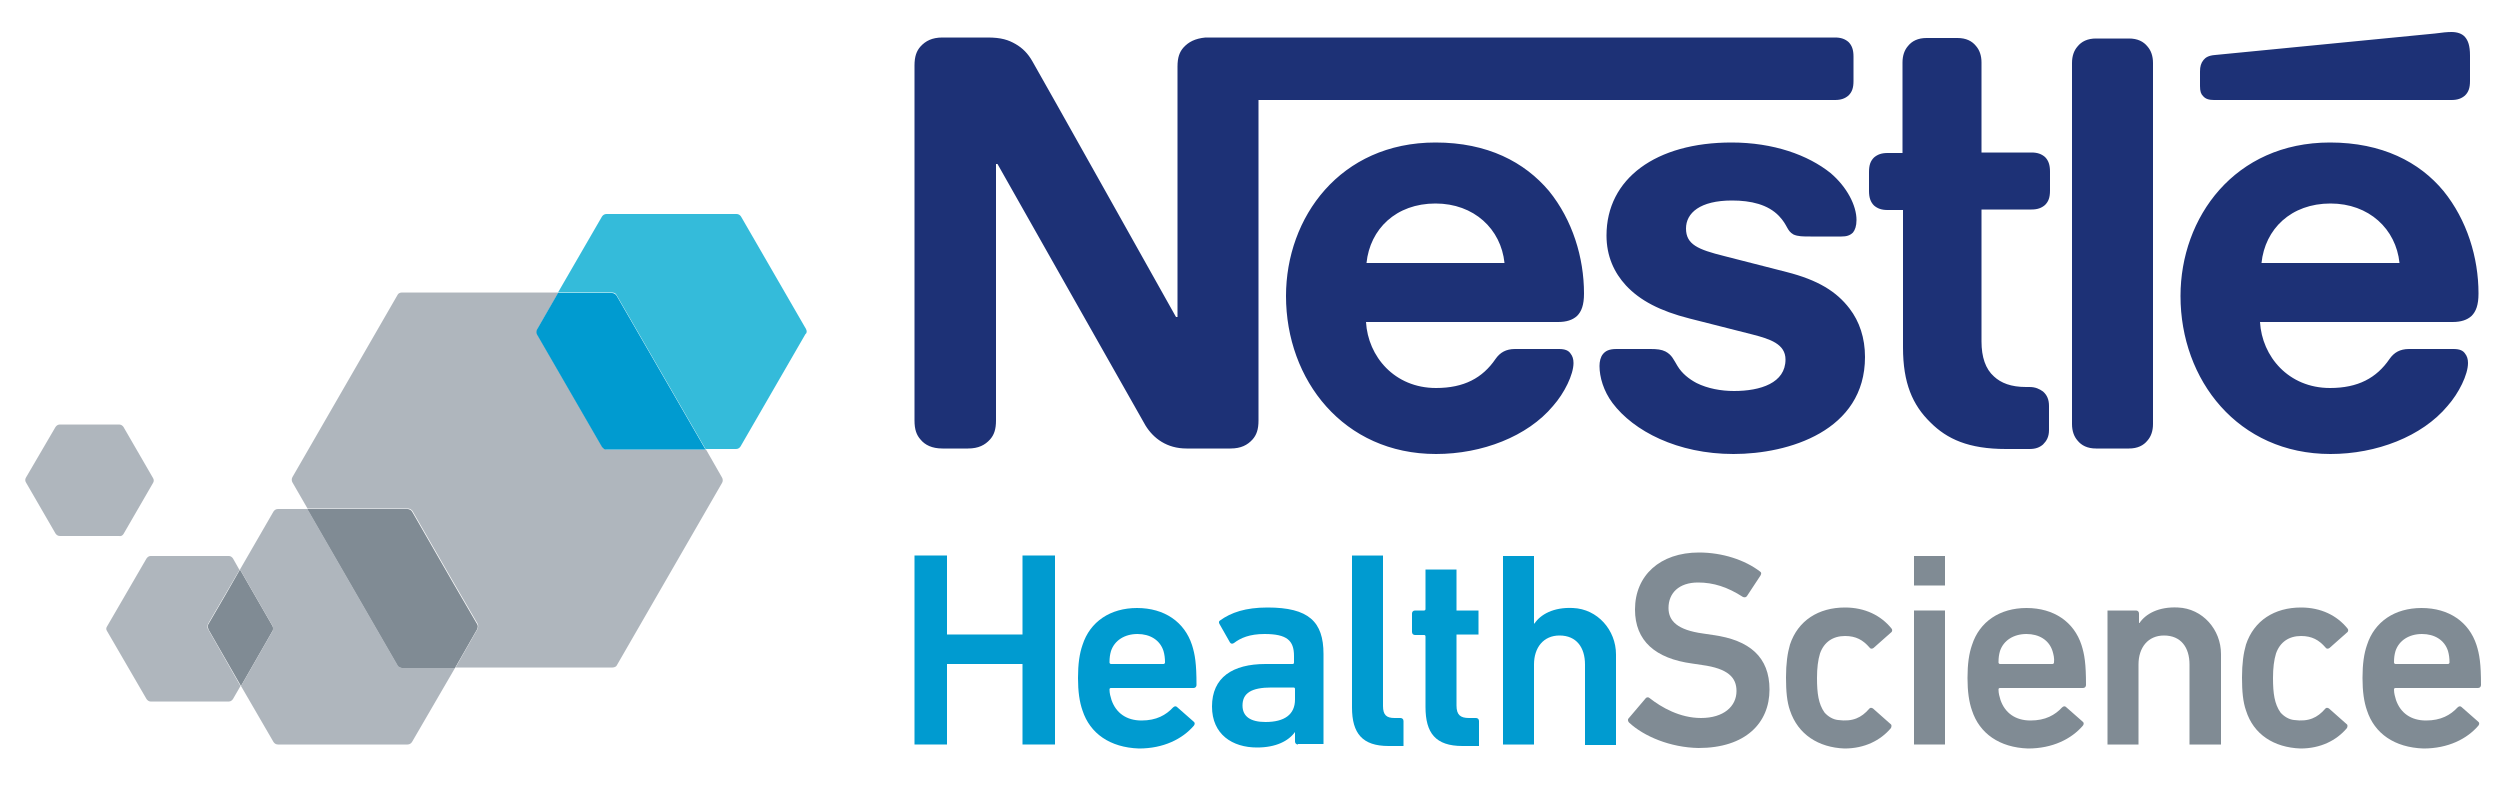<?xml version="1.0" encoding="utf-8"?>
<!-- Generator: Adobe Illustrator 27.0.0, SVG Export Plug-In . SVG Version: 6.00 Build 0)  -->
<svg version="1.1" id="Vrstva_1" xmlns="http://www.w3.org/2000/svg" xmlns:xlink="http://www.w3.org/1999/xlink" x="0px" y="0px"
	 viewBox="0 0 500 159" style="enable-background:new 0 0 500 159;" xml:space="preserve">
<style type="text/css">
	.st0{fill:#009BD0;}
	.st1{fill:#808B94;}
	.st2{opacity:0.5;}
	.st3{fill:#7D868C;}
	.st4{fill:none;}
	.st5{opacity:0.6;}
	.st6{fill:#0090BC;}
	.st7{fill:#AFB6BD;}
	.st8{fill:#1D3176;}
	.st9{fill:#34BBDA;}
</style>
<path class="st0" d="M216.5,142.1c-0.6-1.7-0.9-3.8-0.9-6.5c0-2.8,0.3-4.9,0.9-6.6c1.5-4.7,5.6-7.4,10.9-7.4c5.5,0,9.5,2.8,11,7.4
	c0.6,1.9,0.9,3.7,0.9,8c0,0.3-0.2,0.6-0.6,0.6h-16.5c-0.2,0-0.3,0.1-0.3,0.3c0,0.8,0.2,1.4,0.4,2.1c0.9,2.6,3,4.1,6,4.1
	c3,0,4.9-1.1,6.3-2.6c0.3-0.3,0.6-0.3,0.8-0.1l3.3,2.9c0.3,0.2,0.3,0.5,0.1,0.8c-2.3,2.7-6.1,4.6-11,4.6
	C222,149.5,218,146.7,216.5,142.1 M232.7,130.2c-0.7-2.2-2.7-3.4-5.2-3.4c-2.6,0-4.6,1.3-5.3,3.4c-0.2,0.7-0.3,1.3-0.3,2.3
	c0,0.2,0.2,0.3,0.3,0.3h10.5c0.2,0,0.3-0.2,0.3-0.3C233,131.6,232.9,130.9,232.7,130.2"/>
<path class="st0" d="M259.6,148.9c-0.3,0-0.6-0.2-0.6-0.6v-1.9H259c-1.3,1.8-3.8,3.1-7.6,3.1c-4.9,0-9-2.6-9-8.2
	c0-5.8,4.1-8.5,10.7-8.5h5.4c0.2,0,0.3-0.1,0.3-0.3v-1.3c0-3.1-1.4-4.4-5.9-4.4c-3,0-4.8,0.8-6.1,1.8c-0.3,0.2-0.6,0.2-0.8-0.1
	l-2.1-3.7c-0.2-0.3-0.1-0.6,0.1-0.7c2.2-1.6,5.1-2.6,9.5-2.6c8.2,0,11.2,2.8,11.2,9.3v18H259.6z M259,139.9v-2.1
	c0-0.2-0.1-0.3-0.3-0.3h-4.4c-4,0-5.8,1.1-5.8,3.6c0,2.2,1.6,3.3,4.6,3.3C256.9,144.4,259,142.9,259,139.9"/>
<path class="st0" d="M277.7,149.2c-5.2,0-7.3-2.5-7.3-7.7v-30.4h6.2v30.1c0,1.8,0.7,2.4,2.3,2.4h1.2c0.3,0,0.6,0.2,0.6,0.6v5l0,0
	H277.7z"/>
<path class="st0" d="M292.5,149.2c-5.4,0-7.4-2.6-7.4-7.8v-14.1c0-0.2-0.1-0.3-0.3-0.3H283c-0.3,0-0.6-0.2-0.6-0.6v-3.7
	c0-0.3,0.2-0.6,0.6-0.6h1.8c0.2,0,0.3-0.1,0.3-0.3v-7.9h6.2v8.2h4.4v4.8h-4.4v14.2c0,1.9,0.8,2.5,2.5,2.5h1.4c0.3,0,0.6,0.2,0.6,0.6
	v5l0,0H292.5z"/>
<path class="st0" d="M317,148.9L317,148.9l0-16c0-3.4-1.7-5.8-5.1-5.8c-3.2,0-5.1,2.4-5.1,5.8v16h-6.2v-37.7h6.2v13.5h0.1
	c1.2-1.8,3.8-3.3,7.7-3.1c4.9,0.2,8.6,4.4,8.6,9.3v18.1H317z"/>
<path class="st1" d="M325.8,144.5c-0.2-0.2-0.3-0.6-0.1-0.8l3.4-4c0.2-0.3,0.6-0.3,0.8-0.1c2.4,1.9,6.1,4,10.3,4
	c4.5,0,7.1-2.3,7.1-5.4c0-2.7-1.7-4.5-6.9-5.2l-2-0.3c-7.3-1-11.4-4.5-11.4-10.8c0-6.8,5-11.4,12.8-11.4c4.7,0,9.2,1.5,12.2,3.8
	c0.3,0.2,0.3,0.4,0.1,0.8l-2.7,4.1c-0.2,0.3-0.5,0.3-0.8,0.2c-3.1-2-5.9-2.9-9-2.9c-3.8,0-5.9,2.1-5.9,5.1c0,2.6,1.8,4.4,6.9,5.1
	l2,0.3c7.3,1,11.3,4.4,11.3,10.9c0,6.7-4.8,11.7-14.2,11.7C334.1,149.5,328.8,147.3,325.8,144.5"/>
<path class="st1" d="M358,142.1c-0.6-1.7-0.8-3.8-0.8-6.6c0-2.8,0.3-4.9,0.8-6.6c1.6-4.8,5.7-7.4,11-7.4c4,0,7.2,1.6,9.3,4.2
	c0.2,0.2,0.2,0.6-0.1,0.8l-3.5,3.1c-0.3,0.2-0.6,0.2-0.8-0.1c-1.3-1.5-2.7-2.3-4.9-2.3c-2.4,0-4.2,1.2-5,3.5
	c-0.4,1.3-0.6,2.9-0.6,4.9c0,3.1,0.3,5.2,1.5,6.9c0.7,0.8,1.7,1.4,2.7,1.5c3,0.4,4.7-0.5,6.2-2.2c0.2-0.3,0.5-0.3,0.8-0.1l3.5,3.1
	c0.3,0.2,0.2,0.5,0.1,0.8c-2.1,2.5-5.3,4.1-9.3,4.1C363.7,149.5,359.6,146.9,358,142.1"/>
<path class="st1" d="M382.8,117.1L382.8,117.1l0-5.9h6.2v5.9l0,0H382.8z M382.8,148.9L382.8,148.9l0-26.8h6.2v26.8H382.8z"/>
<path class="st1" d="M394.4,142.1c-0.6-1.7-0.9-3.8-0.9-6.5c0-2.8,0.3-4.9,0.9-6.6c1.5-4.7,5.6-7.4,10.9-7.4c5.5,0,9.5,2.8,11,7.4
	c0.6,1.9,0.9,3.7,0.9,8c0,0.3-0.2,0.6-0.6,0.6H400c-0.2,0-0.3,0.1-0.3,0.3c0,0.8,0.2,1.4,0.4,2.1c0.9,2.6,3,4.1,6,4.1
	c3,0,4.9-1.1,6.3-2.6c0.3-0.3,0.6-0.3,0.8-0.1l3.3,2.9c0.3,0.2,0.3,0.5,0.1,0.8c-2.3,2.7-6.1,4.6-11,4.6
	C399.9,149.5,395.9,146.7,394.4,142.1 M410.5,130.2c-0.7-2.2-2.7-3.4-5.2-3.4c-2.6,0-4.6,1.3-5.3,3.4c-0.2,0.7-0.3,1.3-0.3,2.3
	c0,0.2,0.2,0.3,0.3,0.3h10.5c0.2,0,0.3-0.2,0.3-0.3C410.9,131.6,410.7,130.9,410.5,130.2"/>
<path class="st1" d="M437.9,148.9v-16c0-3.4-1.7-5.8-5.1-5.8c-3.2,0-5.1,2.4-5.1,5.8v16h-6.2v-26.8h5.7c0.3,0,0.6,0.2,0.6,0.6v1.9
	h0.1c1.2-1.8,3.8-3.3,7.7-3.1c4.9,0.2,8.6,4.4,8.6,9.3v18.1H437.9z"/>
<path class="st1" d="M449.2,142.1c-0.6-1.7-0.8-3.8-0.8-6.6c0-2.8,0.3-4.9,0.8-6.6c1.6-4.8,5.7-7.4,11-7.4c4,0,7.2,1.6,9.3,4.2
	c0.2,0.2,0.2,0.6-0.1,0.8l-3.5,3.1c-0.3,0.2-0.6,0.2-0.8-0.1c-1.3-1.5-2.7-2.3-4.9-2.3c-2.4,0-4.2,1.2-5,3.5
	c-0.4,1.3-0.6,2.9-0.6,4.9c0,3.1,0.3,5.2,1.5,6.9c0.7,0.8,1.7,1.4,2.7,1.5c3,0.4,4.7-0.5,6.2-2.2c0.2-0.3,0.5-0.3,0.8-0.1l3.5,3.1
	c0.3,0.2,0.2,0.5,0.1,0.8c-2.1,2.5-5.3,4.1-9.3,4.1C454.8,149.5,450.7,146.9,449.2,142.1"/>
<path class="st1" d="M473.4,142.1c-0.6-1.7-0.9-3.8-0.9-6.5c0-2.8,0.3-4.9,0.9-6.6c1.5-4.7,5.6-7.4,10.9-7.4c5.5,0,9.5,2.8,11,7.4
	c0.6,1.9,0.9,3.7,0.9,8c0,0.3-0.2,0.6-0.6,0.6h-16.5c-0.2,0-0.3,0.1-0.3,0.3c0,0.8,0.2,1.4,0.4,2.1c0.9,2.6,3,4.1,6,4.1
	c3,0,4.9-1.1,6.3-2.6c0.3-0.3,0.6-0.3,0.8-0.1l3.3,2.9c0.3,0.2,0.3,0.5,0.1,0.8c-2.3,2.7-6.1,4.6-11,4.6
	C478.9,149.5,474.9,146.7,473.4,142.1 M489.6,130.2c-0.7-2.2-2.7-3.4-5.2-3.4c-2.6,0-4.6,1.3-5.3,3.4c-0.2,0.7-0.3,1.3-0.3,2.3
	c0,0.2,0.2,0.3,0.3,0.3h10.5c0.2,0,0.3-0.2,0.3-0.3C489.9,131.6,489.8,130.9,489.6,130.2"/>
<g class="st2">
	<path class="st3" d="M82.4,102.3l8.4,14.6L82.4,102.3c-0.1-0.1-0.2-0.2-0.3-0.3C82.2,102.1,82.4,102.2,82.4,102.3"/>
</g>
<g class="st2">
	<path class="st3" d="M82.4,102.3l8.4,14.6L82.4,102.3c-0.1-0.1-0.2-0.2-0.3-0.3C82.2,102.1,82.4,102.2,82.4,102.3"/>
</g>
<g class="st2">
	<path class="st3" d="M95.5,125.6c0,0.1-0.1,0.2-0.1,0.3l-4.4,7.7H80.4c-0.3,0-0.6-0.1-0.8-0.4c0.2,0.2,0.5,0.4,0.8,0.4H91l4.4-7.7
		C95.5,125.8,95.5,125.7,95.5,125.6"/>
</g>
<g class="st2">
	<path class="st3" d="M95.5,125.6c0,0.1-0.1,0.2-0.1,0.3l-4.4,7.7H80.4c-0.3,0-0.6-0.1-0.8-0.4c0.2,0.2,0.5,0.4,0.8,0.4H91l4.4-7.7
		C95.5,125.8,95.5,125.7,95.5,125.6"/>
</g>
<g class="st2">
	<polyline class="st3" points="95.4,124.8 95.4,124.8 95.4,124.8 95.4,124.8 	"/>
	<rect x="95.4" y="124.8" class="st4" width="0" height="0"/>
</g>
<g class="st2">
	<polyline class="st3" points="95.4,124.8 95.4,124.8 95.4,124.8 95.4,124.8 	"/>
	<rect x="95.4" y="124.8" class="st4" width="0" height="0"/>
</g>
<g class="st5">
	<path class="st6" d="M107.3,66.6c0-0.1,0-0.2,0-0.3C107.3,66.5,107.3,66.5,107.3,66.6"/>
	<rect x="107.3" y="66.4" class="st4" width="0" height="0.3"/>
</g>
<g class="st2">
	<path class="st3" d="M107.3,66.6c0-0.1,0-0.2,0-0.3C107.3,66.5,107.3,66.5,107.3,66.6"/>
	<rect x="107.3" y="66.4" class="st4" width="0" height="0.3"/>
</g>
<g class="st5">
	<path class="st6" d="M120.5,89.5c0.1,0.1,0.2,0.2,0.3,0.3C120.7,89.7,120.6,89.6,120.5,89.5"/>
	<rect x="120.5" y="89.5" class="st4" width="0.3" height="0.3"/>
</g>
<g class="st2">
	<path class="st3" d="M120.5,89.5c0.1,0.1,0.2,0.2,0.3,0.3C120.7,89.7,120.6,89.6,120.5,89.5"/>
	<rect x="120.5" y="89.5" class="st4" width="0.3" height="0.3"/>
</g>
<g class="st5">
	<path class="st6" d="M122.4,58.5h-10.8l-4.2,7.3c-0.1,0.2-0.1,0.4-0.1,0.5c0-0.2,0-0.4,0.1-0.5l4.2-7.3H122.4
		c0.4,0,0.8,0.2,0.9,0.5l17.8,30.8h0l-17.8-30.8C123.2,58.7,122.8,58.5,122.4,58.5"/>
</g>
<g class="st2">
	<path class="st3" d="M122.4,58.5h-10.8l-4.2,7.3c-0.1,0.2-0.1,0.4-0.1,0.5c0-0.2,0-0.4,0.1-0.5l4.2-7.3H122.4
		c0.4,0,0.8,0.2,0.9,0.5l17.8,30.8h0l-17.8-30.8C123.2,58.7,122.8,58.5,122.4,58.5"/>
</g>
<path class="st3" d="M61.4,101.8"/>
<path class="st3" d="M79.6,133.2c0-0.1-0.1-0.1-0.1-0.2l-18-31.2l18,31.2C79.5,133,79.5,133.1,79.6,133.2"/>
<path class="st3" d="M95.5,125.6c0.1-0.3,0-0.6-0.1-0.8C95.6,125.1,95.6,125.3,95.5,125.6"/>
<polygon class="st3" points="95.4,124.8 90.9,116.9 95.4,124.8 "/>
<path class="st3" d="M81.5,101.8c0.2,0,0.4,0.1,0.6,0.2C81.9,101.9,81.7,101.8,81.5,101.8H61.4H81.5z"/>
<path class="st1" d="M61.4,101.8l18,31.2c0,0.1,0.1,0.1,0.1,0.2c0.2,0.2,0.5,0.4,0.8,0.4H91l4.4-7.7c0-0.1,0.1-0.2,0.1-0.3
	c0.1-0.3,0-0.6-0.1-0.8c0,0,0,0,0,0l-4.6-7.9l-8.4-14.6c-0.1-0.1-0.2-0.2-0.3-0.3c-0.2-0.1-0.4-0.2-0.6-0.2H61.4z"/>
<path class="st6" d="M107.4,66.9c0-0.1-0.1-0.2-0.1-0.3C107.3,66.7,107.4,66.8,107.4,66.9l13,22.5c0,0,0.1,0.1,0.1,0.1
	c0,0-0.1-0.1-0.1-0.1L107.4,66.9z"/>
<path class="st6" d="M120.8,89.8c0.2,0.1,0.3,0.1,0.5,0.1h19.8h-19.8C121.1,89.9,121,89.8,120.8,89.8"/>
<path class="st6" d="M107.3,66.4C107.3,66.4,107.3,66.4,107.3,66.4C107.3,66.4,107.3,66.4,107.3,66.4"/>
<g class="st2">
	<path class="st3" d="M54.6,125.7c0-0.2,0-0.3-0.1-0.5l-5.3-9.2l5.3,9.2C54.6,125.4,54.6,125.6,54.6,125.7"/>
</g>
<g class="st2">
	<path class="st3" d="M54.6,125.7c0-0.2,0-0.3-0.1-0.5l-5.3-9.2l5.3,9.2C54.6,125.4,54.6,125.6,54.6,125.7"/>
</g>
<g class="st2">
	<path class="st3" d="M48.2,137.1l-6.5-11.3c0,0,0-0.1,0-0.1c0,0,0,0.1,0,0.1L48.2,137.1l5.1-8.9L48.2,137.1z"/>
</g>
<g class="st2">
	<path class="st3" d="M48.2,137.1l-6.5-11.3c0,0,0-0.1,0-0.1c0,0,0,0.1,0,0.1L48.2,137.1l5.1-8.9L48.2,137.1z"/>
</g>
<g class="st2">
	<polygon class="st3" points="47.9,113.9 47.9,113.9 45.1,118.8 	"/>
</g>
<g class="st2">
	<polygon class="st3" points="47.9,113.9 47.9,113.9 45.1,118.8 	"/>
</g>
<path class="st3" d="M53.3,128.3l1.2-2.1c0.1-0.1,0.1-0.3,0.1-0.5c0,0.2,0,0.3-0.1,0.5L53.3,128.3z"/>
<polygon class="st3" points="47.9,113.9 47.9,113.9 49.2,116 "/>
<path class="st3" d="M41.7,124.8l3.5-6L41.7,124.8c-0.2,0.3-0.2,0.7,0,1C41.5,125.5,41.5,125.1,41.7,124.8"/>
<path class="st1" d="M41.7,124.8c-0.2,0.3-0.2,0.7,0,1c0,0,0,0.1,0,0.1l6.5,11.3l5.1-8.9l1.2-2.1c0.1-0.1,0.1-0.3,0.1-0.5
	c0-0.2,0-0.3-0.1-0.5l-5.3-9.2l-1.2-2.1l-2.8,4.9L41.7,124.8z"/>
<g>
	<path class="st7" d="M79.6,133.2c0-0.1-0.1-0.1-0.1-0.2l-18-31.2h-5.9c-0.4,0-0.7,0.2-0.9,0.5l-6.7,11.6l1.2,2.1l5.3,9.2
		c0.1,0.1,0.1,0.3,0.1,0.5c0,0.2,0,0.3-0.1,0.5l-1.2,2.1l-5.1,8.9l6.5,11.2c0.2,0.3,0.5,0.5,0.9,0.5h25.9c0.4,0,0.7-0.2,0.9-0.5
		l8.6-14.8H80.4C80.1,133.5,79.8,133.4,79.6,133.2"/>
</g>
<g>
	<path class="st7" d="M141.2,89.9h-19.8c-0.2,0-0.4-0.1-0.5-0.1c-0.1-0.1-0.2-0.2-0.3-0.3c0,0-0.1-0.1-0.1-0.1l-13-22.5
		c0-0.1-0.1-0.2-0.1-0.3c0-0.1,0-0.2,0-0.3c0,0,0,0,0,0c0-0.2,0-0.4,0.1-0.5l4.2-7.3H80.4c-0.4,0-0.8,0.2-0.9,0.5l-21,36.4
		c-0.2,0.3-0.2,0.8,0,1.1l3,5.2h20.1c0.2,0,0.4,0.1,0.6,0.2c0.1,0.1,0.2,0.2,0.3,0.3l8.4,14.6l4.6,7.9v0c0,0,0,0,0,0
		c0.1,0.2,0.2,0.5,0.1,0.8c0,0.1-0.1,0.2-0.1,0.3l-4.4,7.7h31.4c0.4,0,0.8-0.2,0.9-0.5l21-36.4c0.2-0.3,0.2-0.8,0-1.1L141.2,89.9z"
		/>
</g>
<path class="st0" d="M107.3,66.6c0,0.1,0.1,0.2,0.1,0.3l13,22.5c0,0,0.1,0.1,0.1,0.1c0.1,0.1,0.2,0.2,0.3,0.3
	c0.2,0.1,0.3,0.1,0.5,0.1h19.8l-17.8-30.8c-0.2-0.3-0.6-0.5-0.9-0.5h-10.8l-4.2,7.3c-0.1,0.2-0.1,0.4-0.1,0.5c0,0,0,0,0,0
	C107.3,66.5,107.3,66.5,107.3,66.6"/>
<polygon class="st0" points="182.9,111.1 189.4,111.1 189.4,111.1 189.4,126.9 204.5,126.9 204.5,111.1 211,111.1 211,148.9 
	204.5,148.9 204.5,148.9 204.5,132.8 189.4,132.8 189.4,148.9 182.9,148.9 "/>
<path class="st8" d="M236.7,9.5c-0.8,0.9-1.2,2-1.2,3.8v50.1h-0.3c0,0-27.4-48.9-28.7-51.1c-0.9-1.6-2-2.7-3.4-3.5
	c-1.4-0.8-2.8-1.3-5.6-1.3h-9c-2.1,0-3.4,0.7-4.4,1.8c-0.8,0.9-1.2,2-1.2,3.8v71c0,1.8,0.4,2.9,1.2,3.8c0.9,1.1,2.3,1.8,4.4,1.8h5.1
	c2.1,0,3.4-0.7,4.4-1.8c0.8-0.9,1.2-2,1.2-3.8V32.8h0.3c0,0,28.5,50.4,29.6,52.3c1.6,2.6,4.3,4.6,8.2,4.6h8.8c2.1,0,3.4-0.7,4.4-1.8
	c0.8-0.9,1.2-2,1.2-3.8V20h115.3c1.2,0,2-0.3,2.7-0.9c0.7-0.7,1-1.5,1-2.9v-4.9c0-1.3-0.3-2.2-1-2.9c-0.7-0.6-1.5-0.9-2.7-0.9H241.1
	C239,7.7,237.7,8.4,236.7,9.5 M287.1,28.5c-19.1,0-29.9,15-29.9,30.7c0,16.8,11.5,31.6,30,31.6c9.2,0,18.3-3.5,23.4-9.6
	c2.3-2.6,4.1-6.3,4.1-8.6c0-0.8-0.2-1.4-0.6-1.9c-0.4-0.6-1.1-0.9-2.3-0.9H303c-1.8,0-3,0.7-3.9,2c-2.6,3.8-6.3,5.8-11.9,5.8
	c-8.3,0-13.6-6.3-14-13.2h38.4c1.7,0,2.9-0.4,3.8-1.2c0.9-0.9,1.4-2.2,1.4-4.5c0-7.2-2.3-14.7-7-20.5
	C304.9,32.4,297.5,28.5,287.1,28.5 M346.3,28.5c-15.1,0-25,7.2-25,18.6c0,4.1,1.5,7.4,3.9,10c2.8,3,6.8,5.1,12.7,6.6l12.6,3.2
	c3.5,0.9,6.6,1.9,6.6,5c0,4.7-5,6.3-10.3,6.3c-2.6,0-5.3-0.5-7.5-1.6c-1.5-0.8-2.9-1.9-3.8-3.4c-0.8-1.3-1.1-2.2-2.4-2.9
	c-0.8-0.4-1.7-0.5-3-0.5h-6.8c-1.5,0-2.2,0.4-2.7,1c-0.5,0.6-0.7,1.5-0.7,2.4c0,2.2,0.8,5,2.6,7.4c4.2,5.6,13,10.2,24.2,10.2
	c11,0,26.3-4.6,26.3-19.4c0-3.8-1.1-7.1-3.1-9.7c-2.6-3.4-6.3-5.7-12.6-7.3l-12.5-3.2c-5.2-1.3-7.6-2.3-7.6-5.5
	c0-3.1,2.8-5.6,9.2-5.6c3.8,0,7.2,0.8,9.4,3.1c1.8,1.9,1.5,2.9,2.9,3.7c0.9,0.4,1.9,0.4,3.4,0.4h6.2c1,0,1.7-0.2,2.3-0.8
	c0.4-0.5,0.7-1.3,0.7-2.5c0-2.9-1.9-6.6-5.2-9.4C361.6,31,354.7,28.5,346.3,28.5 M380.6,30.6h-3.1c-1.2,0-2,0.3-2.7,0.9
	c-0.7,0.7-1,1.5-1,2.9v3.8c0,1.3,0.3,2.2,1,2.9c0.7,0.6,1.5,0.9,2.7,0.9h3.1v27.5c0,7.1,1.9,11.5,5.5,15c3.3,3.3,7.6,5.3,15.1,5.3
	h4.7c1.2,0,2-0.3,2.7-0.9c0.7-0.7,1.2-1.5,1.2-2.9v-4.8c0-1.3-0.4-2.2-1.2-2.9c-0.7-0.5-1.5-0.9-2.7-0.9h-0.7c-3,0-5-0.8-6.4-2.1
	c-1.7-1.5-2.5-3.9-2.5-7V41.9h10c1.2,0,2-0.3,2.7-0.9c0.7-0.7,1-1.5,1-2.9v-3.8c0-1.3-0.3-2.2-1-2.9c-0.7-0.6-1.5-0.9-2.7-0.9h-10
	v-18c0-1.4-0.4-2.5-1.1-3.3c-0.8-1-2-1.6-3.7-1.6h-6.2c-1.7,0-2.9,0.6-3.7,1.6c-0.7,0.8-1.1,1.9-1.1,3.3V30.6z M414.4,84.8
	c0,1.4,0.4,2.5,1.1,3.3c0.8,1,2,1.6,3.7,1.6h6.6c1.7,0,2.9-0.6,3.7-1.6c0.7-0.8,1.1-1.9,1.1-3.3V12.6c0-1.4-0.4-2.5-1.1-3.3
	c-0.8-1-2-1.6-3.7-1.6h-6.6c-1.7,0-2.9,0.6-3.7,1.6c-0.7,0.8-1.1,1.9-1.1,3.3V84.8z M273.3,52.6c0.7-6.8,5.9-11.9,13.8-11.9
	c7.7,0,13.1,5.1,13.8,11.9H273.3z M490.3,20c1.2,0,2-0.3,2.7-0.9c0.7-0.7,1-1.5,1-2.9v-5.1c0-2-0.4-3-1-3.7c-0.6-0.7-1.6-1-2.7-1
	c-0.9,0-1.8,0.1-3.3,0.3L443,11c-1.3,0.1-1.9,0.5-2.3,1c-0.5,0.6-0.7,1.3-0.7,2.3v2.9c0,1.1,0.2,1.6,0.6,2c0.5,0.6,1.2,0.8,2.2,0.8
	H490.3z M466,28.5c-19.1,0-29.9,15-29.9,30.7c0,16.8,11.5,31.6,30,31.6c9.2,0,18.3-3.5,23.4-9.6c2.3-2.6,4.1-6.3,4.1-8.6
	c0-0.8-0.2-1.4-0.6-1.9c-0.4-0.6-1.1-0.9-2.3-0.9h-8.9c-1.8,0-3,0.7-3.9,2c-2.6,3.8-6.3,5.8-11.9,5.8c-8.3,0-13.6-6.3-14-13.2h38.5
	c1.7,0,2.9-0.4,3.8-1.2c0.9-0.9,1.4-2.2,1.4-4.5c0-7.2-2.3-14.7-7-20.5C483.9,32.4,476.4,28.5,466,28.5 M452.3,52.6
	c0.7-6.8,5.9-11.9,13.8-11.9c7.7,0,13.1,5.1,13.8,11.9H452.3z"/>
<g>
	<path class="st9" d="M161.2,65.8l-13-22.5c-0.2-0.3-0.5-0.5-0.9-0.5h-26c-0.4,0-0.7,0.2-0.9,0.5l-8.8,15.2h10.8
		c0.4,0,0.8,0.2,0.9,0.5l17.8,30.8h6.1c0.4,0,0.7-0.2,0.9-0.5l13-22.5C161.4,66.6,161.4,66.2,161.2,65.8"/>
</g>
<g>
	<path class="st7" d="M41.6,125.8c-0.2-0.3-0.1-0.7,0-1l3.5-6l2.8-4.8l-1.3-2.3c-0.2-0.3-0.5-0.5-0.8-0.5H30.1
		c-0.3,0-0.6,0.2-0.8,0.5l-7.9,13.6c-0.2,0.3-0.2,0.6,0,0.9l7.9,13.6c0.2,0.3,0.5,0.5,0.8,0.5h15.7c0.3,0,0.6-0.2,0.8-0.5l1.5-2.6
		L41.6,125.8C41.6,125.8,41.6,125.8,41.6,125.8"/>
</g>
<g>
	<path class="st7" d="M24.7,106.8l5.9-10.2c0.2-0.3,0.2-0.7,0-1l-5.9-10.2c-0.2-0.3-0.5-0.5-0.9-0.5H12c-0.4,0-0.7,0.2-0.9,0.5
		L5.2,95.5c-0.2,0.3-0.2,0.7,0,1l5.9,10.2c0.2,0.3,0.5,0.5,0.9,0.5h11.8C24.2,107.3,24.5,107.1,24.7,106.8"/>
</g>
</svg>
